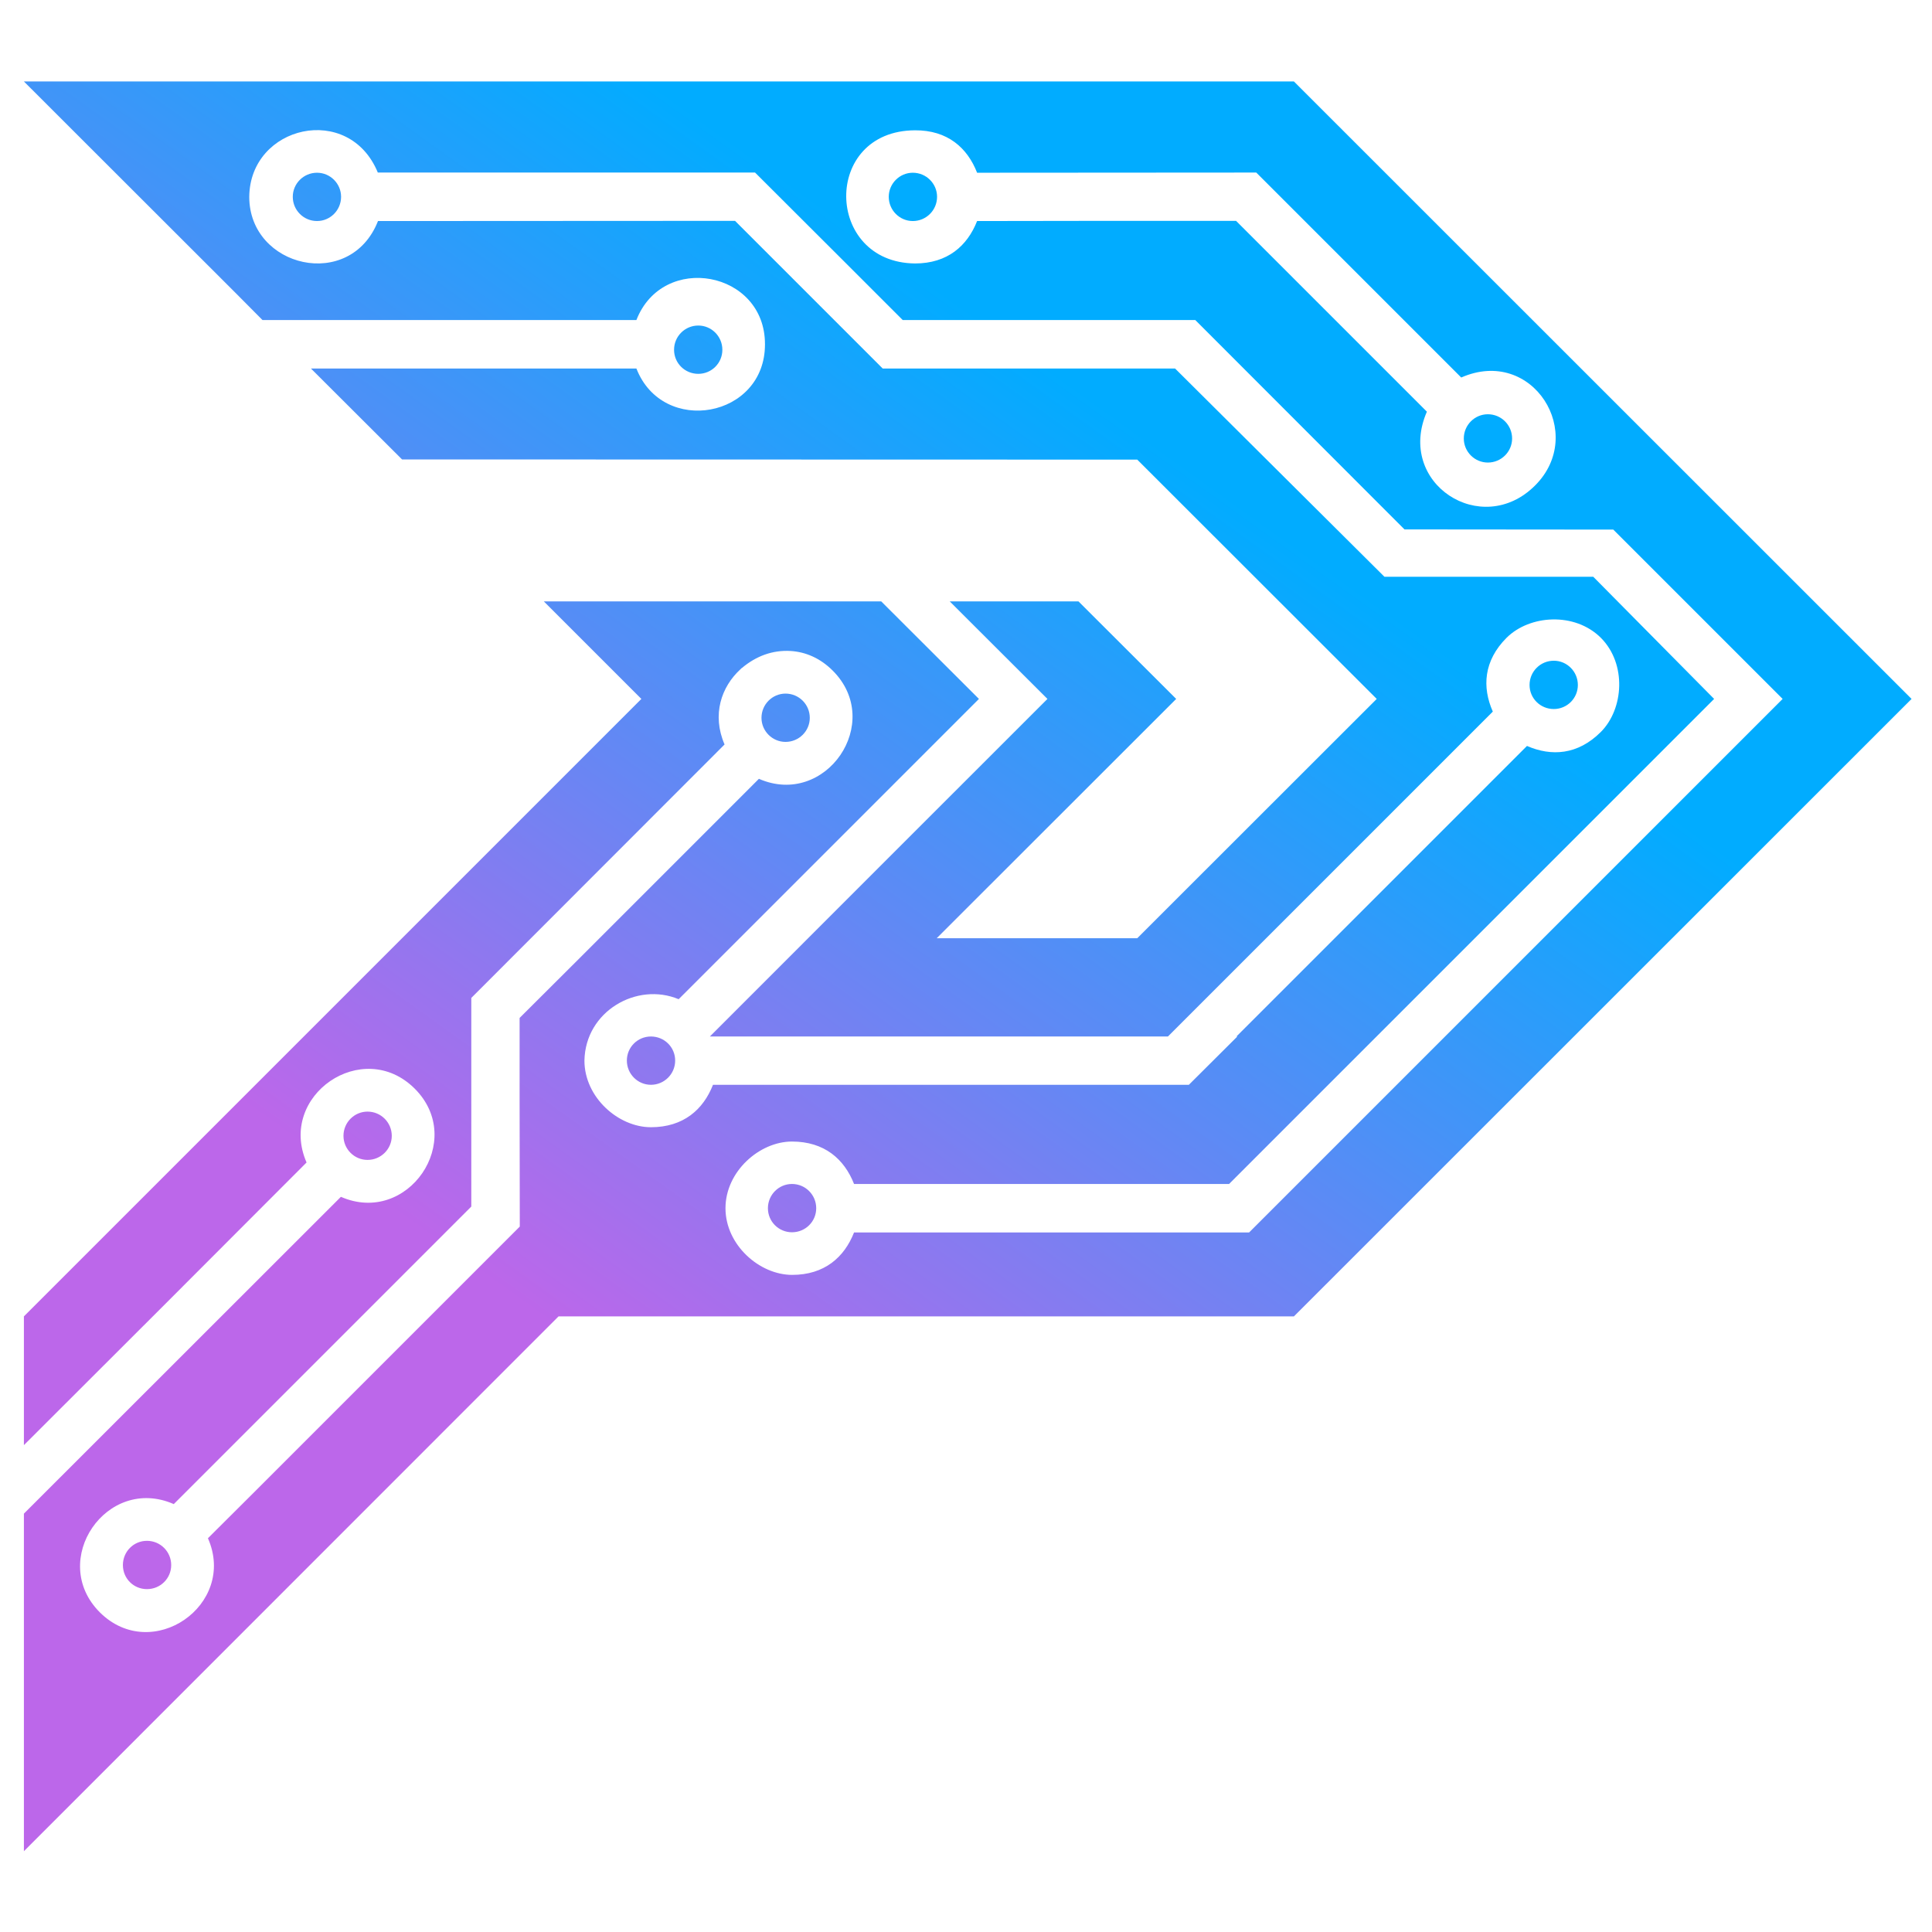 <?xml version="1.0" encoding="UTF-8" standalone="no"?>
<!-- Creator: CorelDRAW X7 -->

<svg
   xml:space="preserve"
   width="380"
   height="380"
   version="1.1"
   viewBox="0 0 10054.167 10054.167"
   xmlns="http://www.w3.org/2000/svg"
   xmlns:svg="http://www.w3.org/2000/svg">
 <defs
   id="defs9">
  <style
   type="text/css"
   id="style2">
   <![CDATA[
    .fil0 {fill:none}
    .fil1 {fill:url(#id0);fill-rule:nonzero}
   ]]>
  </style>
  <linearGradient
   id="id0"
   gradientUnits="userSpaceOnUse"
   x1="10158.6"
   y1="6108.52"
   x2="6774.75"
   y2="10824.9"
   gradientTransform="matrix(0.956,0,0,0.956,-3056.427,-3063.715)">
   <stop
   offset="0"
   style="stop-opacity:1; stop-color:#01ACFF"
   id="stop4" />
   <stop
   offset="1"
   style="stop-opacity:1; stop-color:#BC67EA"
   id="stop6" />
  </linearGradient>
 </defs>
 <g>
  <rect
   class="fil0"
   width="16933"
   height="16933"
   id="rect12"
   x="0"
   y="0" />
  <path
   class="fil1"
   d="M 2906.643,6850.521 H 6733.559 L 9947.824,3637.211 6733.559,423.902 H 124.387 L 1228.305,1526.864 l 137.631,138.587 h 1945.954 c 137.631,-353.636 669.997,-256.147 669.041,126.162 0.956,383.265 -531.41,478.842 -669.041,126.162 h -563.906 -1129.724 l 474.064,473.108 3825.96,0.956 1246.328,1245.372 -1246.328,1245.373 H 4874.58 L 6120.908,3637.211 5612.437,3129.696 h -669.997 l 508.471,507.516 C 4865.022,4223.1 4279.133,4808.034 3694.2,5393.923 h 47.789 2335.91 L 7768.661,3703.16 c -56.391,-127.118 -47.789,-264.749 71.683,-384.221 120.427,-119.472 354.592,-134.764 490.312,0 135.72,135.72 119.472,370.84 0,490.312 -119.472,119.472 -257.103,128.074 -384.221,72.639 l -563.906,563.906 -948.127,948.127 h 4.779 L 6186.857,5645.291 H 3710.448 c -50.656,129.029 -153.88,220.784 -323.051,220.784 -169.172,0 -345.99,-154.835 -345.99,-346.946 4.779,-257.103 273.351,-410.027 490.312,-319.228 L 5094.408,3637.211 4585.936,3129.696 h -729.255 -356.503 -669.997 l 507.516,507.516 -3213.31,3213.31 v 669.997 l 723.52,-722.565 747.415,-748.37 c -151.968,-347.901 292.467,-653.749 562.95,-384.221 269.528,269.528 -36.319,714.918 -384.221,562.951 L 124.387,7877.022 V 9633.733 Z M 3962.772,3735.656 c 0,68.816 56.391,125.206 125.206,125.206 69.771,0 126.162,-56.391 126.162,-125.206 0,-69.772 -56.391,-126.162 -126.162,-126.162 -68.816,0 -125.206,56.391 -125.206,126.162 z m 151.968,-347.901 v 0 c 76.462,4.779 152.924,36.319 218.872,102.268 269.528,269.528 -36.319,714.918 -384.221,562.95 l -954.817,954.817 v 0 l -290.555,289.599 v 434.877 l 0.956,650.882 -1384.915,1384.916 -237.988,237.032 c 152.924,346.946 -291.511,655.66 -562.951,385.177 -268.572,-269.528 36.319,-715.874 385.177,-562.95 L 2452.651,6278.969 V 5193.21 L 3770.662,3874.243 c -66.904,-154.835 -17.204,-300.113 83.152,-391.867 v 0 l 5.735,-5.735 v 0 h 0.956 c 73.595,-62.125 159.614,-94.621 254.236,-88.887 z m -727.343,2006.168 c 69.772,0 126.162,55.435 126.162,125.206 0,69.772 -56.391,126.162 -126.162,126.162 -68.816,0 -125.206,-56.391 -125.206,-126.162 0,-69.771 56.391,-125.206 125.206,-125.206 z m 734.034,767.486 c 69.772,0 126.162,56.391 126.162,126.162 0,69.772 -56.391,125.206 -126.162,125.206 -68.816,0 -125.206,-55.435 -125.206,-125.206 0,-69.771 56.391,-126.162 125.206,-126.162 z M 764.755,8018.476 c 69.771,0 126.162,56.391 126.162,126.162 0,69.771 -56.391,125.206 -126.162,125.206 -69.772,0 -125.206,-55.435 -125.206,-125.206 0,-69.772 55.435,-126.162 125.206,-126.162 z M 1912.639,5784.834 c 69.771,0 126.162,56.391 126.162,126.162 0,68.816 -56.391,125.206 -126.162,125.206 -68.816,0 -125.206,-56.391 -125.206,-125.206 0,-69.771 56.391,-126.162 125.206,-126.162 z M 8085.978,3438.41 c 68.816,0 125.206,56.391 125.206,126.162 0,69.771 -56.391,125.206 -125.206,125.206 -69.771,0 -126.162,-55.435 -126.162,-125.206 0,-69.772 56.391,-126.162 126.162,-126.162 z M 7742.855,2155.763 c 69.772,0 126.162,56.391 126.162,126.162 0,68.816 -56.391,125.206 -126.162,125.206 -68.816,0 -125.206,-56.391 -125.206,-125.206 0,-69.771 56.391,-126.162 125.206,-126.162 z M 3633.986,1694.124 c 68.816,0 125.206,56.391 125.206,126.162 0,69.772 -56.391,125.206 -125.206,125.206 -69.771,0 -126.162,-55.435 -126.162,-125.206 0,-69.771 56.391,-126.162 126.162,-126.162 z M 4750.329,898.921 c 69.772,0 126.162,56.391 126.162,125.206 0,69.772 -56.391,126.162 -126.162,126.162 -68.816,0 -125.206,-56.391 -125.206,-126.162 0,-68.816 56.391,-125.206 125.206,-125.206 z m -3100.528,0 c 68.816,0 125.206,56.391 125.206,125.206 0,69.772 -56.391,126.162 -125.206,126.162 -69.771,0 -126.162,-56.391 -126.162,-126.162 0,-68.816 56.391,-125.206 126.162,-125.206 z m 2943.782,1018.854 -768.442,-768.442 -1858.023,0.956 c -144.322,367.017 -669.997,242.766 -669.997,-126.162 3.823,-371.796 518.985,-491.267 669.041,-126.162 h 618.385 1344.773 l 479.798,478.843 288.644,288.644 h 1522.547 l 1088.626,1089.582 1086.714,0.956 881.223,881.223 -1544.529,1544.53 -607.872,607.872 -429.142,429.142 -194.978,194.978 h -49.7 -306.803 -50.656 -1648.709 c -50.656,129.029 -153.88,220.784 -322.096,220.784 -170.128,0 -346.946,-155.791 -346.946,-346.946 0,-191.155 176.818,-346.946 345.99,-346.946 169.172,0 272.395,91.754 323.051,220.784 h 1652.532 299.157 l 979.668,-979.668 1544.53,-1544.53 -628.899,-635.589 h -400.469 -686.245 L 6115.174,1917.775 Z m 1838.908,-768.442 h -684.334 l -663.307,0.956 c -50.656,129.03 -153.88,220.784 -323.051,220.784 -471.196,-4.779 -483.621,-691.024 0,-692.936 169.172,-0.956 272.395,90.798 323.051,220.784 l 1452.775,-0.956 370.84,370.84 695.803,695.803 c 371.796,-163.437 654.705,292.467 384.221,561.995 -278.13,278.13 -725.432,-11.469 -562.951,-384.221 z"
   style="fill:url(#id0);stroke-width:0.956" />
 </g>
</svg>
